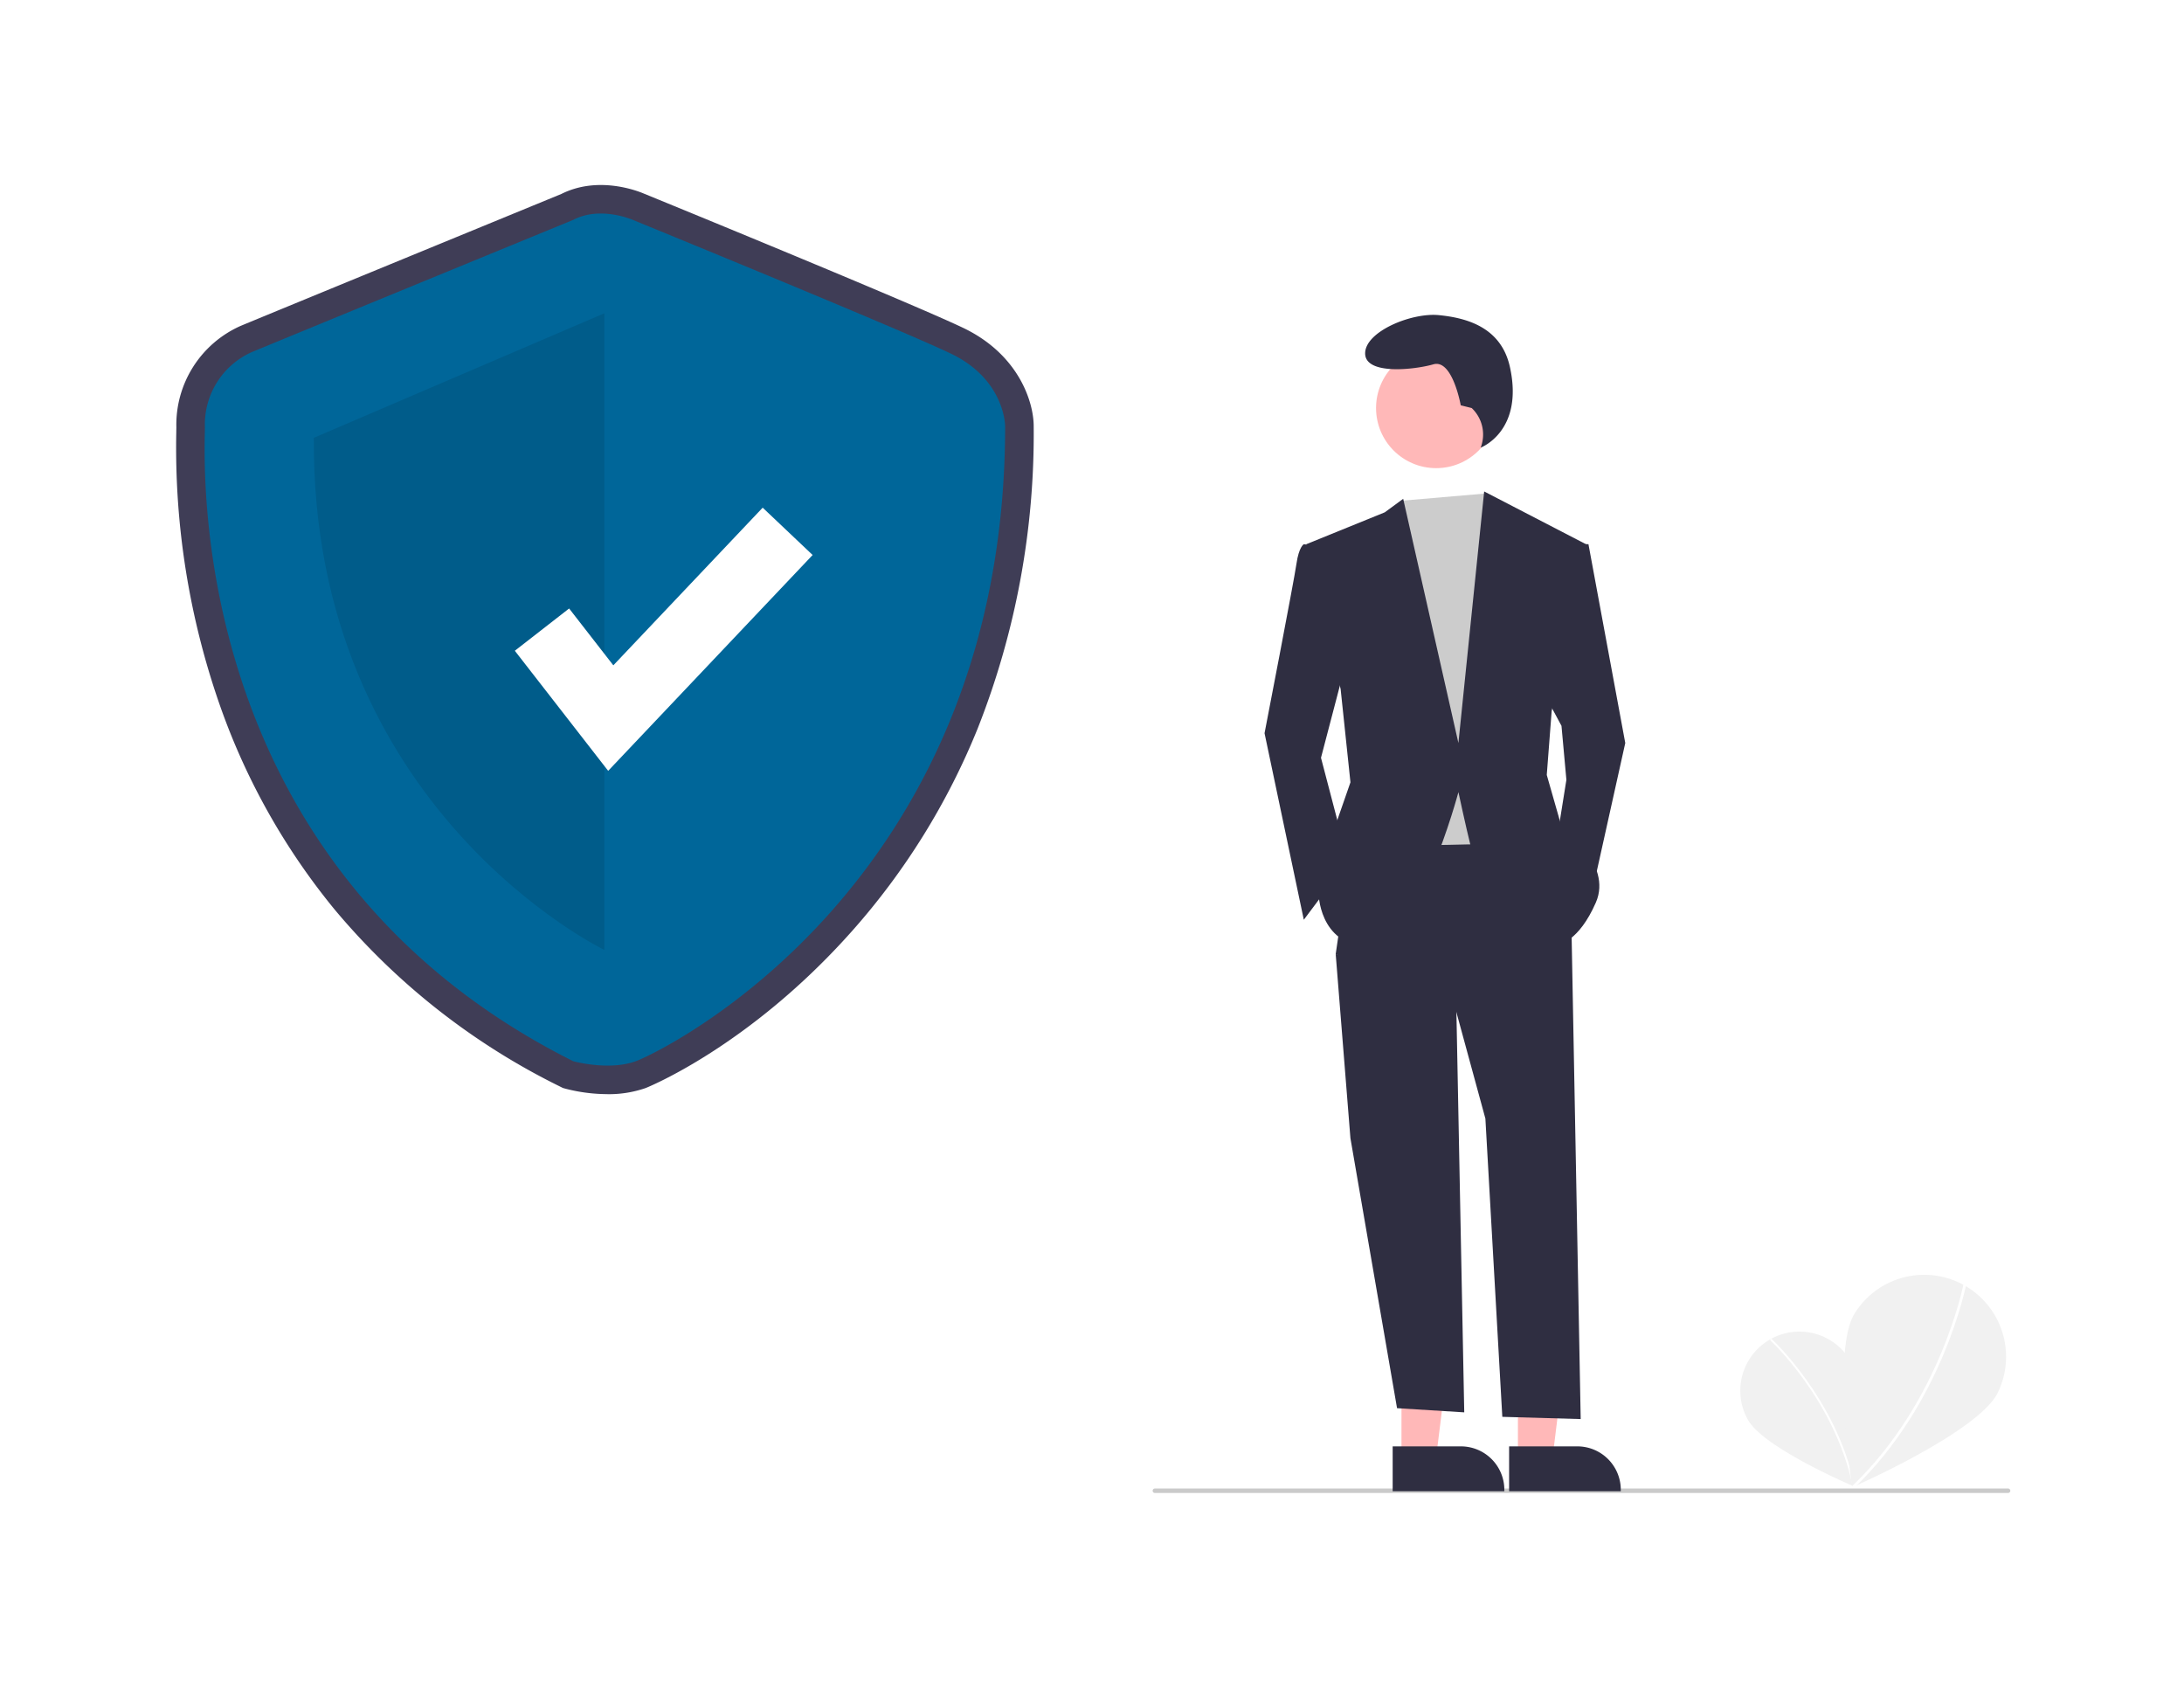 <svg xmlns="http://www.w3.org/2000/svg" width="248" height="191" viewBox="0 0 248 191">
  <g id="support08" transform="translate(-71 -3597)">
    <rect id="長方形_981" data-name="長方形 981" width="248" height="191" transform="translate(71 3597)" fill="#fff"/>
    <g id="グループ_390" data-name="グループ 390" transform="translate(91.005 3618)">
      <path id="パス_565" data-name="パス 565" d="M901.521,673.356c1.827,3.229.278,14.134.278,14.134s-10.143-4.294-11.97-7.521a6.716,6.716,0,0,1,11.692-6.613Z" transform="translate(-711.347 -539.767)" fill="#f1f1f1"/>
      <path id="パス_566" data-name="パス 566" d="M911.849,689.823l-.215.045c-2.076-9.861-9.323-16.547-9.4-16.614l.148-.163C902.459,673.158,909.758,679.891,911.849,689.823Z" transform="translate(-721.25 -542.113)" fill="#fff"/>
      <path id="パス_567" data-name="パス 567" d="M952.529,657.389c-2.479,4.5-16.454,10.588-16.454,10.588s-2.3-15.07.173-19.565a9.3,9.3,0,0,1,16.28,8.977Z" transform="translate(-745.757 -520.124)" fill="#f1f1f1"/>
      <path id="パス_568" data-name="パス 568" d="M938.8,671.61l-.21-.221c10.113-9.6,12.731-23,12.756-23.133l.3.056C951.621,648.448,948.987,661.936,938.8,671.61Z" transform="translate(-748.359 -523.593)" fill="#fff"/>
      <path id="パス_569" data-name="パス 569" d="M239.427,261.218a19.12,19.12,0,0,1-4.74-.613l-.305-.084-.283-.142a78.518,78.518,0,0,1-25.659-20.142,76.25,76.25,0,0,1-12.955-23,88.544,88.544,0,0,1-5.007-31.192c0-.223.008-.395.008-.513a12.282,12.282,0,0,1,7.3-11.533c3.392-1.413,34.19-14.063,36.415-14.977,4.191-2.1,8.661-.347,9.377-.041,1.6.656,30.075,12.3,36.228,15.231,6.341,3.019,8.033,8.444,8.033,11.173a90.985,90.985,0,0,1-6.36,34.32,79.467,79.467,0,0,1-14.281,23.015c-11.658,13.119-23.319,17.77-23.432,17.811a12.742,12.742,0,0,1-4.334.692Zm-2.742-6.793a10.145,10.145,0,0,0,4.856.013c1.927-.7,11.687-5.764,20.808-16.028,12.6-14.181,19-32.008,19-52.985-.023-.425-.324-3.456-4.338-5.368-6.033-2.873-35.626-14.973-35.924-15.1l-.082-.035a5.362,5.362,0,0,0-3.954-.094l-.272.127c-.33.135-33.022,13.563-36.509,15.016a5.818,5.818,0,0,0-3.308,5.551c0,.147,0,.362-.009.639-.278,14.353,3.043,49.673,39.728,68.259Z" transform="translate(-190.465 -158)" fill="#3f3d56"/>
      <path id="パス_570" data-name="パス 570" d="M245.041,171.475s-32.989,13.549-36.524,15.022a9,9,0,0,0-5.3,8.542c0,3.535-2.651,49.656,41.826,71.955,0,0,4.037,1.117,7.1,0s41.943-19.968,41.943-72.1c0,0,0-5.3-6.185-8.247s-36.091-15.169-36.091-15.169S248.134,169.855,245.041,171.475Z" transform="translate(-199.955 -167.512)" fill="#069"/>
      <path id="パス_571" data-name="パス 571" d="M284.938,215.286v72.28s-33.284-16.022-32.989-58.142Z" transform="translate(-236.317 -200.72)" opacity="0.1"/>
      <path id="パス_572" data-name="パス 572" d="M161.838,173.964l-10.6-13.633,6.166-4.8,5.02,6.455,16.959-17.9,5.671,5.373Z" transform="translate(-112.783 -107.449)" fill="#fff"/>
      <path id="パス_573" data-name="パス 573" d="M723.676,740.509H626.794a.254.254,0,0,1,0-.509h96.882a.254.254,0,0,1,0,.509Z" transform="translate(-515.658 -592.008)" fill="#cacaca"/>
      <path id="パス_574" data-name="パス 574" d="M547.2,523.752h3.932l1.871-15.169h-5.8Z" transform="translate(-408.063 -379.26)" fill="#ffb8b8"/>
      <path id="パス_575" data-name="パス 575" d="M733.725,721.187h7.745a4.936,4.936,0,0,1,4.936,4.935v.161H733.725Z" transform="translate(-595.588 -577.979)" fill="#2f2e41"/>
      <path id="パス_576" data-name="パス 576" d="M599.2,523.752h3.932l1.871-15.169h-5.8Z" transform="translate(-446.84 -379.26)" fill="#ffb8b8"/>
      <path id="パス_577" data-name="パス 577" d="M785.725,721.187h7.745a4.936,4.936,0,0,1,4.936,4.935v.161H785.725Z" transform="translate(-634.365 -577.979)" fill="#2f2e41"/>
      <path id="パス_578" data-name="パス 578" d="M531.471,347.309l.943,48.123-7.631-.473-5.294-30.652-1.672-20.9Z" transform="translate(-386.149 -256.086)" fill="#2f2e41"/>
      <path id="パス_579" data-name="パス 579" d="M735.033,451.466l1.07,56.967-8.9-.254-1.922-33.863-3.344-12.261-13.654-6.409,2.229-15.326,20.063-.279Z" transform="translate(-576.615 -368.324)" fill="#2f2e41"/>
      <circle id="楕円形_100" data-name="楕円形 100" cx="6.825" cy="6.825" r="6.825" transform="translate(136.25 18.5)" fill="#ffb8b8"/>
      <path id="パス_580" data-name="パス 580" d="M546.326,137.738l1.045,1.584,2.787,7.8L547.928,177.5l-13.1.279-1.672-34.832,3.5-4.378Z" transform="translate(-397.591 -102.714)" fill="#ccc"/>
      <path id="パス_581" data-name="パス 581" d="M683.191,318.682l-2.229-.279s-.557.279-.836,2.229-3.622,19.227-3.622,19.227l4.458,21.178,5.016-6.688-3.065-11.7,3.065-11.7Z" transform="translate(-552.916 -277.616)" fill="#2f2e41"/>
      <path id="パス_582" data-name="パス 582" d="M614.308,160.4h1.672l4.18,22.571-3.9,17.555-3.9-6.409,1.115-6.966-.557-6.13-1.951-3.623Z" transform="translate(-455.611 -119.616)" fill="#2f2e41"/>
      <path id="パス_583" data-name="パス 583" d="M733.52,226.577l-1.241-.31s-.931-5.273-3.1-4.653-7.755,1.241-7.755-1.241,5.273-4.653,8.376-4.343,7.064,1.339,8.065,5.894c1.605,7.3-3.312,9.145-3.312,9.145l.082-.266a4.14,4.14,0,0,0-1.112-4.226Z" transform="translate(-586.413 -201.252)" fill="#2f2e41"/>
      <path id="パス_584" data-name="パス 584" d="M695.132,300.833l8.917-3.622,2.09-1.533,6.27,27.726,2.926-28.562,11.564,5.991L723,319.781l-.557,7.245,1.672,5.852s5.852,4.18,3.9,8.638-4.18,4.737-4.18,4.737-9.474-8.917-10.031-11.146-1.393-6.13-1.393-6.13-4.737,17.834-10.31,17.555-5.573-6.13-5.573-6.13l1.393-6.13,2.229-6.409-1.115-10.589Z" transform="translate(-566.808 -260.046)" fill="#2f2e41"/>
    </g>
  </g>
</svg>

